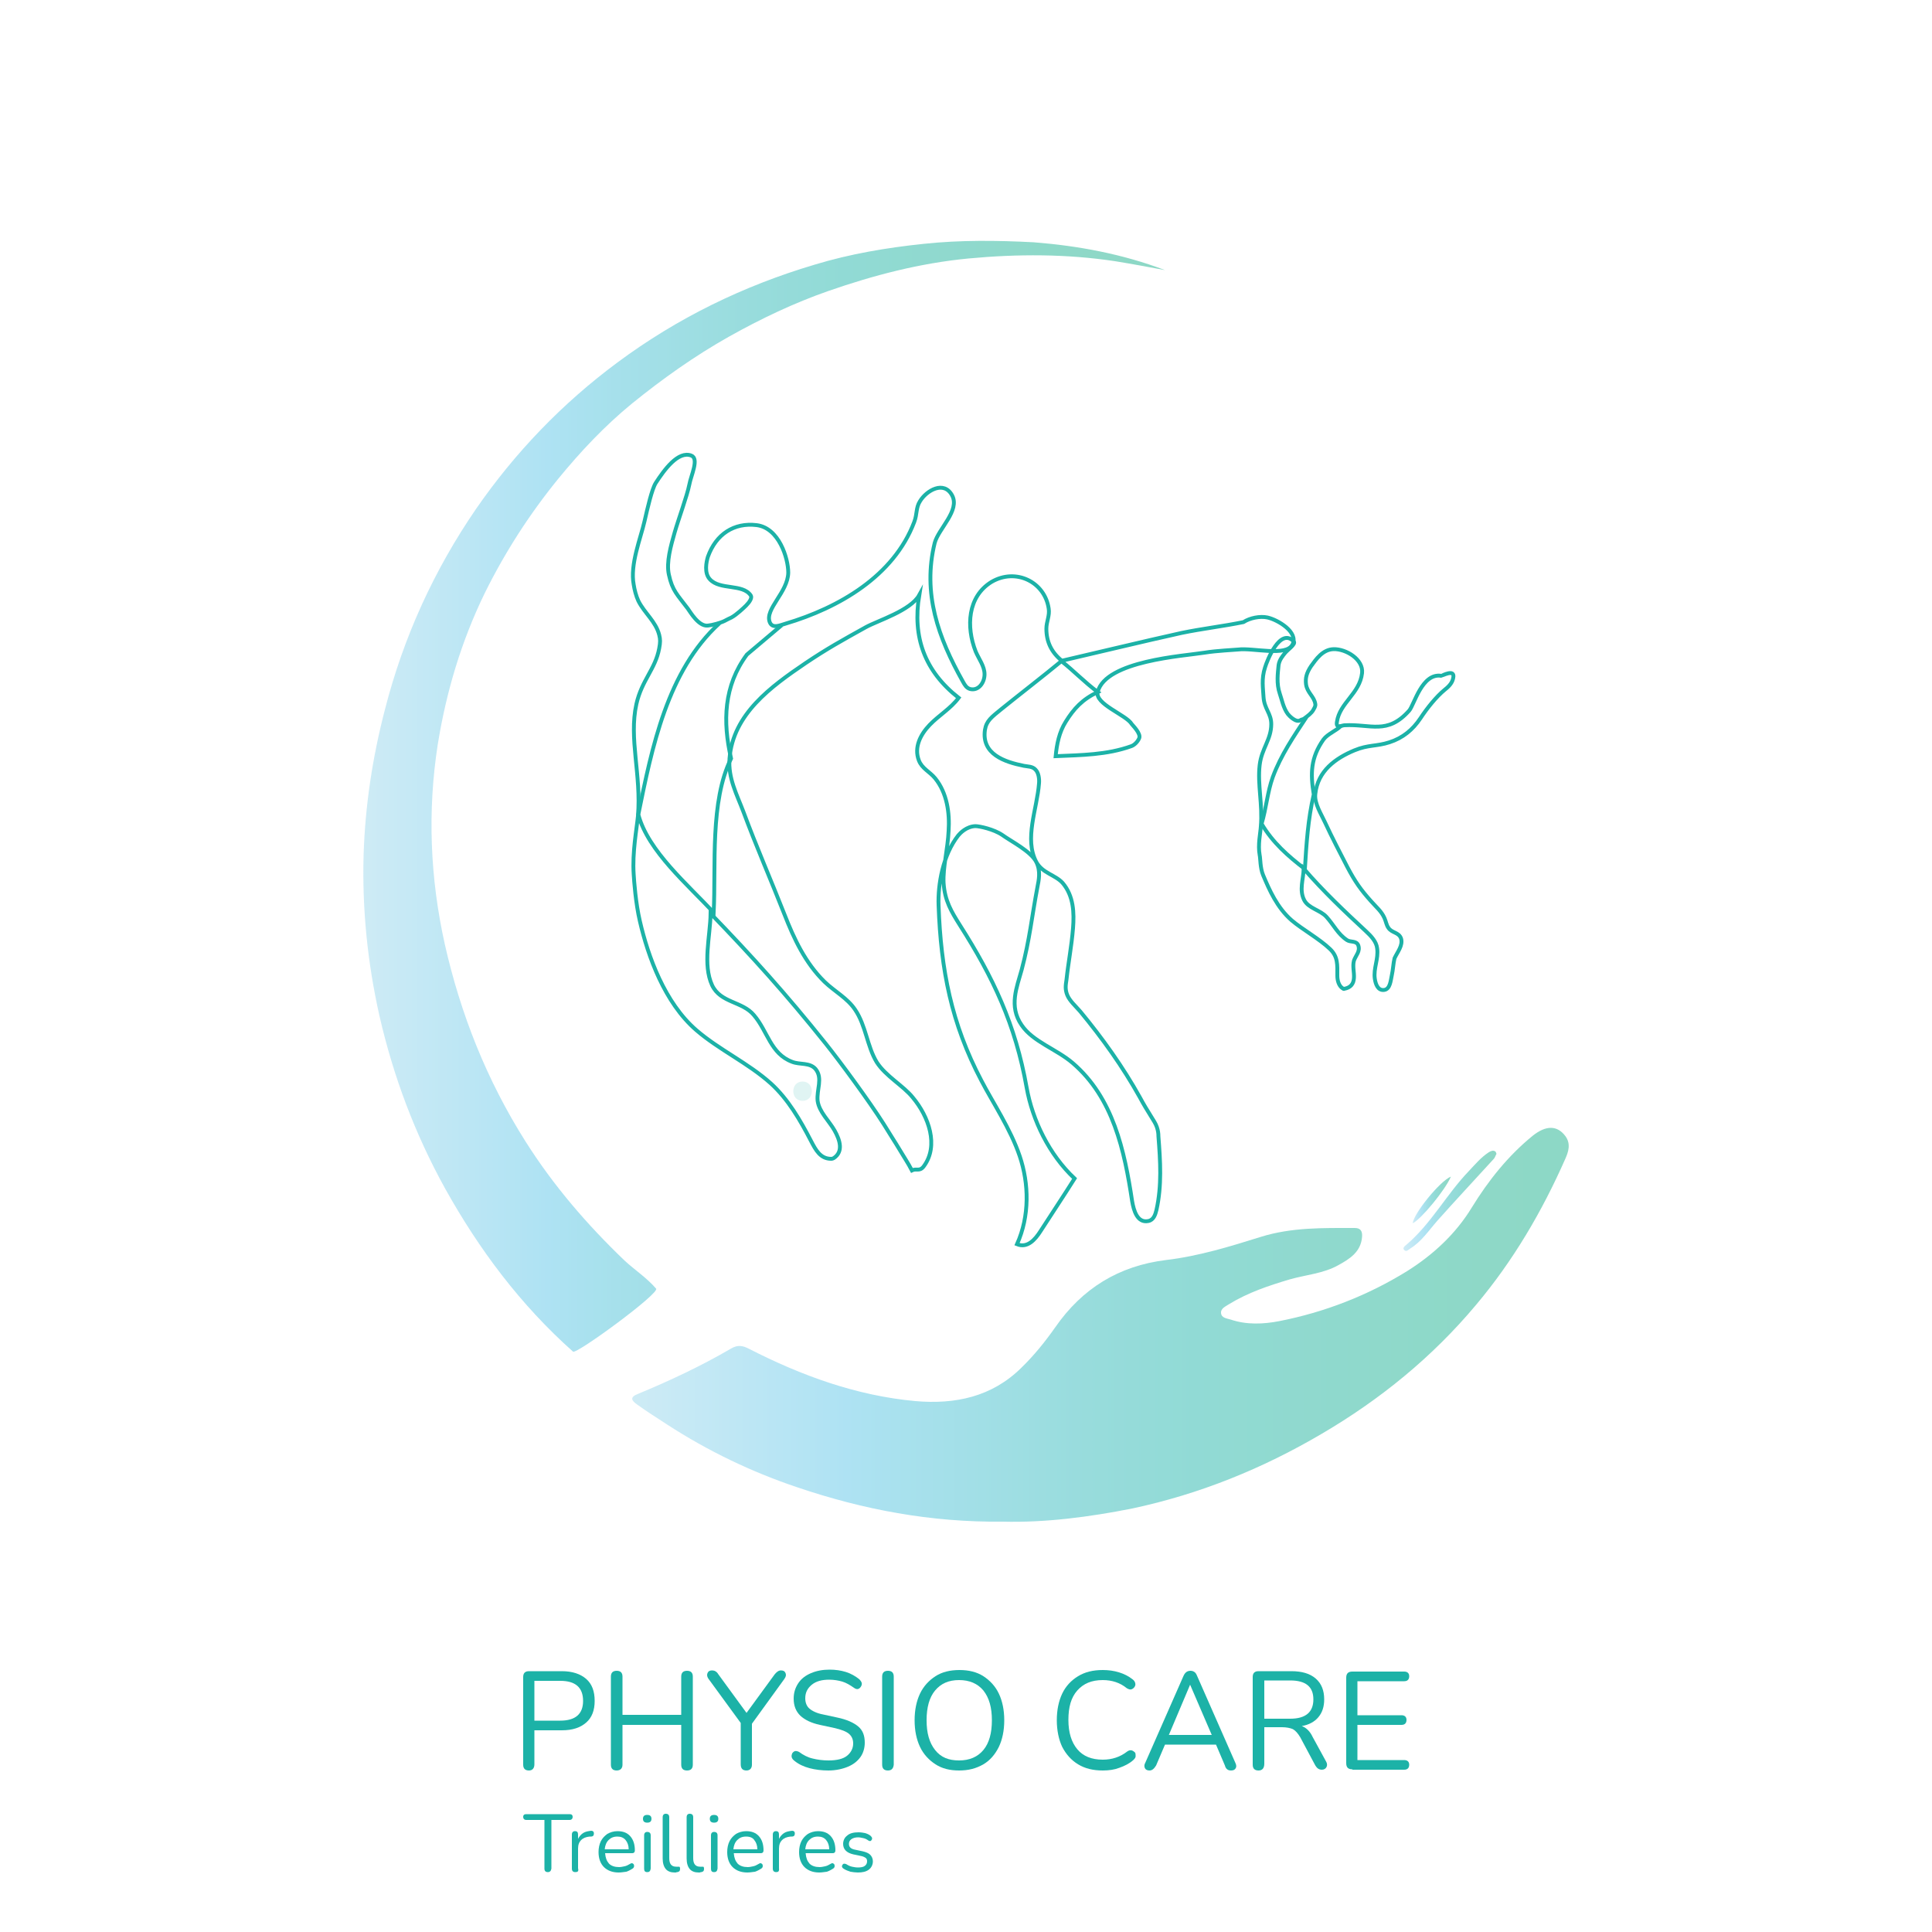 <?xml version="1.0" encoding="utf-8"?>
<!-- Generator: Adobe Illustrator 25.1.0, SVG Export Plug-In . SVG Version: 6.00 Build 0)  -->
<svg version="1.1" id="Calque_1" xmlns="http://www.w3.org/2000/svg" xmlns:xlink="http://www.w3.org/1999/xlink" x="0px" y="0px"
	 viewBox="0 0 500 500" style="enable-background:new 0 0 500 500;" xml:space="preserve">
<style type="text/css">
	.st0{opacity:0.48;fill:url(#SVGID_1_);}
	.st1{opacity:0.48;fill:url(#SVGID_2_);}
	.st2{opacity:0.48;fill:url(#SVGID_3_);}
	.st3{fill:#1CB2A7;}
	.st4{opacity:0.48;fill:url(#SVGID_4_);}
	.st5{opacity:0.48;fill:url(#SVGID_5_);}
	.st6{opacity:0.48;fill:url(#SVGID_6_);}
	.st7{opacity:0.48;fill:url(#SVGID_7_);}
	.st8{opacity:0.14;}
	.st9{fill:none;stroke:#1CB2A7;stroke-miterlimit:10;}
	.st10{fill:none;stroke:#000000;stroke-miterlimit:10;}
	.st11{fill:#FFFFFF;}
	.st12{fill:none;stroke:#FFFFFF;stroke-miterlimit:10;}
</style>
<g>
	<linearGradient id="SVGID_1_" gradientUnits="userSpaceOnUse" x1="163.521" y1="342.726" x2="405.907" y2="342.726">
		<stop  offset="0" style="stop-color:#98D5EA"/>
		<stop  offset="9.533345e-03" style="stop-color:#95D4EA"/>
		<stop  offset="0.231" style="stop-color:#55C2E5"/>
		<stop  offset="0.296" style="stop-color:#48BFD8"/>
		<stop  offset="0.488" style="stop-color:#27B5B5"/>
		<stop  offset="0.592" style="stop-color:#1AB2A8"/>
		<stop  offset="0.686" style="stop-color:#17B09C"/>
		<stop  offset="0.864" style="stop-color:#13AE8C"/>
		<stop  offset="1" style="stop-color:#11AD86"/>
	</linearGradient>
	<path class="st0" d="M259.4,393.8c-18.5,0.2-36-3.1-53.1-8.9c-11.9-4-23.1-9.4-33.6-16.2c-2.6-1.7-5.3-3.4-7.8-5.2
		c-1.4-1-2.1-1.9,0.3-2.8c8.2-3.4,16.3-7.2,24-11.7c1.7-1,3-0.8,4.7,0.1c13.5,6.9,27.7,12.1,43,13.5c10.3,0.9,19.8-1.1,27.4-8.6
		c3.3-3.2,6.2-6.8,8.8-10.5c7-10.1,16.5-15.9,28.6-17.4c8.5-1,16.6-3.5,24.6-6c8-2.5,16.2-2.3,24.3-2.3c1.6,0,2,0.9,1.9,2.3
		c-0.3,3.9-3.2,5.7-6.1,7.3c-3.9,2.2-8.4,2.5-12.6,3.7c-5.4,1.6-10.8,3.4-15.7,6.4c-0.9,0.6-2.2,1.1-2.1,2.3
		c0.1,1.3,1.5,1.4,2.5,1.7c4.1,1.4,8.5,1.2,12.6,0.4c11.7-2.3,22.8-6.6,33-12.9c6.7-4.2,12.6-9.6,16.8-16.5
		c4.3-7,9.4-13.4,15.8-18.6c3.4-2.7,6.3-2.7,8.4,0.1c1.5,2,0.8,4.1,0,5.9c-6,13.6-13.5,26.4-23.1,37.8c-11.3,13.5-24.8,24.5-40,33.4
		c-15.3,9-31.6,15.6-49,19.3C281.9,392.6,270.5,394.1,259.4,393.8z"/>
	<linearGradient id="SVGID_2_" gradientUnits="userSpaceOnUse" x1="94.093" y1="206.259" x2="301.477" y2="206.259">
		<stop  offset="0" style="stop-color:#98D5EA"/>
		<stop  offset="9.533345e-03" style="stop-color:#95D4EA"/>
		<stop  offset="0.231" style="stop-color:#55C2E5"/>
		<stop  offset="0.296" style="stop-color:#48BFD8"/>
		<stop  offset="0.488" style="stop-color:#27B5B5"/>
		<stop  offset="0.592" style="stop-color:#1AB2A8"/>
		<stop  offset="0.686" style="stop-color:#17B09C"/>
		<stop  offset="0.864" style="stop-color:#13AE8C"/>
		<stop  offset="1" style="stop-color:#11AD86"/>
	</linearGradient>
	<path class="st1" d="M301.5,69.9c-4.3-0.8-8.6-1.6-12.9-2.3c-12.6-1.9-25.2-1.9-38-0.7c-12.5,1.2-24.4,4.3-36.2,8.4
		c-8.9,3.1-17.5,7.2-25.7,11.8c-8.9,5-17.2,10.9-25.1,17.3c-7.1,5.8-13.4,12.5-19.2,19.6c-7.4,9.1-13.7,18.9-18.9,29.4
		c-6.1,12.5-10,25.6-12.2,39.2c-2.7,17.3-2,34.6,1.8,51.7c4.1,18.2,10.9,35.3,20.9,51.1c7.2,11.4,15.9,21.5,25.6,30.8
		c2.7,2.5,5.8,4.5,8.2,7.3c1,1.2-20.7,17.1-21.5,16.3c-13.6-12.1-24.3-26.4-33.1-42.2c-7.8-14.1-13.4-29-17-44.7
		c-3.1-13.8-4.5-27.7-4.1-41.7c0.4-12.7,2.3-25.2,5.5-37.5c4.8-18.8,12.7-36.1,23.6-52c10.1-14.6,22.3-27.3,36.6-37.9
		c15.5-11.5,32.5-19.8,51-25.3c9.2-2.8,18.7-4.4,28.3-5.4c9.4-1,18.9-0.9,28.4-0.4C279,63.6,290.4,65.7,301.5,69.9z"/>
	<linearGradient id="SVGID_3_" gradientUnits="userSpaceOnUse" x1="363.228" y1="310.87" x2="387.274" y2="310.87">
		<stop  offset="0" style="stop-color:#98D5EA"/>
		<stop  offset="9.533345e-03" style="stop-color:#95D4EA"/>
		<stop  offset="0.231" style="stop-color:#55C2E5"/>
		<stop  offset="0.296" style="stop-color:#48BFD8"/>
		<stop  offset="0.488" style="stop-color:#27B5B5"/>
		<stop  offset="0.592" style="stop-color:#1AB2A8"/>
		<stop  offset="0.686" style="stop-color:#17B09C"/>
		<stop  offset="0.864" style="stop-color:#13AE8C"/>
		<stop  offset="1" style="stop-color:#11AD86"/>
	</linearGradient>
	<path class="st2" d="M387.3,298.6c-0.3,0.5-0.4,1-0.7,1.3c-4.9,5.4-9.8,10.6-14.6,16c-2.2,2.5-4.1,5.4-7,7.2c-0.5,0.3-1,1-1.6,0.4
		c-0.5-0.5,0.1-1,0.5-1.3c6.5-5.5,10.5-13.2,16.3-19.2c1.6-1.7,3.1-3.5,5.1-4.8c0.5-0.3,1.1-0.6,1.7-0.2
		C387.2,298.2,387.2,298.5,387.3,298.6z"/>
	<linearGradient id="SVGID_4_" gradientUnits="userSpaceOnUse" x1="365.611" y1="310.602" x2="375.525" y2="310.602">
		<stop  offset="0" style="stop-color:#98D5EA"/>
		<stop  offset="9.533345e-03" style="stop-color:#95D4EA"/>
		<stop  offset="0.231" style="stop-color:#55C2E5"/>
		<stop  offset="0.296" style="stop-color:#48BFD8"/>
		<stop  offset="0.488" style="stop-color:#27B5B5"/>
		<stop  offset="0.592" style="stop-color:#1AB2A8"/>
		<stop  offset="0.686" style="stop-color:#17B09C"/>
		<stop  offset="0.864" style="stop-color:#13AE8C"/>
		<stop  offset="1" style="stop-color:#11AD86"/>
	</linearGradient>
	<path class="st4" d="M375.5,304.5c-1.5,3.5-7.6,10.9-9.9,12.1C365.8,314.1,372.7,305.6,375.5,304.5z"/>
</g>
<g>
	<g>
		<g>
			<path class="st3" d="M136.9,458.2c-1,0-1.5-0.5-1.5-1.5V434c0-1,0.5-1.5,1.5-1.5h8.5c2.7,0,4.8,0.7,6.3,2
				c1.5,1.3,2.2,3.2,2.2,5.7c0,2.4-0.7,4.3-2.2,5.6s-3.5,2-6.3,2h-7.1v8.8C138.3,457.6,137.8,458.2,136.9,458.2z M138.3,445.3h6.7
				c3.9,0,5.9-1.7,5.9-5.1c0-3.5-2-5.2-5.9-5.2h-6.7V445.3z"/>
			<path class="st3" d="M159.6,458.2c-1,0-1.5-0.5-1.5-1.5v-22.8c0-1,0.5-1.5,1.5-1.5c1,0,1.5,0.5,1.5,1.5v9.9h15.2v-9.9
				c0-1,0.5-1.5,1.5-1.5c1,0,1.5,0.5,1.5,1.5v22.8c0,1-0.5,1.5-1.5,1.5c-1,0-1.5-0.5-1.5-1.5v-10.3h-15.2v10.3
				C161.1,457.6,160.6,458.2,159.6,458.2z"/>
			<path class="st3" d="M193.2,458.2c-1,0-1.5-0.5-1.5-1.6v-10.7l-8.4-11.5c-0.3-0.5-0.4-0.9-0.2-1.4c0.2-0.5,0.6-0.7,1.2-0.7
				c0.6,0,1.2,0.3,1.6,1l7.3,10l7.3-10c0.5-0.6,1-1,1.6-1c0.6,0,1,0.2,1.2,0.7s0.1,0.9-0.3,1.5l-8.4,11.6v10.6
				C194.6,457.6,194.1,458.2,193.2,458.2z"/>
			<path class="st3" d="M214.4,458.2c-1.7,0-3.4-0.2-4.9-0.6c-1.5-0.4-2.8-1-3.9-1.9c-0.4-0.3-0.6-0.6-0.7-0.9c-0.1-0.4,0-0.7,0.1-1
				c0.2-0.3,0.4-0.5,0.7-0.6c0.3-0.1,0.7,0,1.1,0.2c1.1,0.8,2.2,1.4,3.5,1.7c1.2,0.3,2.6,0.5,4.1,0.5c2.2,0,3.8-0.4,4.8-1.2
				c1-0.8,1.6-1.9,1.6-3.2c0-1.1-0.4-1.9-1.1-2.5s-2-1.1-3.8-1.5l-3.7-0.8c-2.3-0.5-3.9-1.3-5.1-2.4c-1.1-1.1-1.7-2.5-1.7-4.4
				c0-1.5,0.4-2.8,1.2-4s1.9-2,3.3-2.6c1.4-0.6,3-0.9,4.8-0.9c1.5,0,2.9,0.2,4.2,0.6c1.3,0.4,2.5,1.1,3.5,1.9
				c0.3,0.3,0.5,0.6,0.6,0.9s0,0.7-0.2,1c-0.2,0.3-0.4,0.5-0.7,0.6c-0.3,0.1-0.7,0-1.1-0.3c-1-0.7-2-1.3-3-1.6
				c-1-0.3-2.2-0.5-3.4-0.5c-1.9,0-3.4,0.4-4.5,1.3c-1.1,0.9-1.7,2-1.7,3.5c0,1.2,0.4,2.1,1.1,2.7s1.9,1.2,3.5,1.5l3.7,0.8
				c2.4,0.5,4.2,1.3,5.4,2.3c1.2,1,1.7,2.4,1.7,4.2c0,1.4-0.4,2.7-1.1,3.7c-0.8,1.1-1.8,1.9-3.2,2.5S216.3,458.2,214.4,458.2z"/>
			<path class="st3" d="M229.8,458.2c-1,0-1.5-0.5-1.5-1.5v-22.8c0-1,0.5-1.5,1.5-1.5c1,0,1.5,0.5,1.5,1.5v22.8
				C231.2,457.6,230.8,458.2,229.8,458.2z"/>
			<path class="st3" d="M248.2,458.2c-2.4,0-4.4-0.5-6.1-1.6c-1.7-1.1-3.1-2.6-4-4.5c-0.9-1.9-1.4-4.2-1.4-6.9s0.5-5,1.4-6.9
				c0.9-1.9,2.3-3.4,4-4.5c1.7-1.1,3.8-1.6,6.2-1.6c2.4,0,4.5,0.5,6.2,1.6c1.7,1.1,3.1,2.6,4,4.5c0.9,1.9,1.4,4.2,1.4,6.9
				s-0.5,5-1.4,6.9c-1,2-2.3,3.5-4,4.5C252.6,457.7,250.6,458.2,248.2,458.2z M248.2,455.6c2.7,0,4.8-0.9,6.3-2.7
				c1.5-1.8,2.2-4.4,2.2-7.7s-0.7-5.8-2.2-7.7c-1.5-1.8-3.6-2.7-6.3-2.7c-2.7,0-4.7,0.9-6.2,2.7c-1.5,1.8-2.2,4.4-2.2,7.7
				c0,3.3,0.7,5.8,2.2,7.7S245.5,455.6,248.2,455.6z"/>
			<path class="st3" d="M285.4,458.2c-2.5,0-4.6-0.5-6.4-1.6c-1.8-1.1-3.1-2.6-4.1-4.5c-0.9-1.9-1.4-4.3-1.4-6.9
				c0-2.7,0.5-5,1.4-6.9c0.9-1.9,2.3-3.4,4.1-4.5c1.8-1.1,3.9-1.6,6.4-1.6c1.5,0,2.9,0.2,4.2,0.6c1.3,0.4,2.5,1,3.5,1.8
				c0.4,0.3,0.6,0.6,0.7,1s0,0.7-0.2,1c-0.2,0.3-0.5,0.5-0.8,0.6c-0.3,0.1-0.7,0-1.2-0.3c-1.7-1.4-3.8-2.1-6.2-2.1
				c-2.9,0-5,0.9-6.6,2.7s-2.3,4.3-2.3,7.6c0,3.3,0.8,5.8,2.3,7.6s3.7,2.7,6.6,2.7c2.4,0,4.5-0.7,6.3-2.1c0.4-0.3,0.8-0.4,1.2-0.3
				c0.3,0.1,0.6,0.3,0.8,0.5s0.2,0.6,0.2,1c0,0.4-0.3,0.7-0.6,1c-1,0.9-2.2,1.5-3.6,2C288.4,458,287,458.2,285.4,458.2z"/>
			<path class="st3" d="M297.5,458.2c-0.6,0-1-0.2-1.2-0.6s-0.2-0.9,0.1-1.4l9.9-22.5c0.4-0.9,1-1.3,1.8-1.3c0.4,0,0.7,0.1,1,0.3
				c0.3,0.2,0.5,0.5,0.7,1l9.9,22.5c0.3,0.6,0.3,1.1,0.1,1.4c-0.2,0.4-0.6,0.6-1.2,0.6c-0.4,0-0.8-0.1-1-0.3c-0.3-0.2-0.5-0.6-0.6-1
				l-2.3-5.4h-13.2l-2.3,5.4C298.7,457.7,298.2,458.2,297.5,458.2z M308,436l-5.5,13h11.1L308,436L308,436z"/>
			<path class="st3" d="M325.7,458.2c-1,0-1.5-0.5-1.5-1.5V434c0-1,0.5-1.5,1.5-1.5h8.5c2.7,0,4.8,0.6,6.3,1.9s2.2,3.1,2.2,5.4
				c0,1.9-0.5,3.4-1.5,4.6c-1,1.2-2.5,2-4.3,2.3c1.1,0.4,2.1,1.3,2.8,2.8l3.5,6.4c0.3,0.5,0.3,1,0.1,1.4c-0.2,0.4-0.6,0.7-1.2,0.7
				c-0.4,0-0.7-0.1-1-0.3c-0.3-0.2-0.5-0.5-0.7-0.8l-3.9-7.3c-0.6-1-1.2-1.7-1.9-2.1c-0.7-0.3-1.7-0.5-2.8-0.5h-4.6v9.4
				C327.2,457.6,326.7,458.2,325.7,458.2z M327.2,444.8h6.7c4,0,6-1.7,6-5c0-3.3-2-4.9-6-4.9h-6.7V444.8z"/>
			<path class="st3" d="M350,457.9c-1.1,0-1.6-0.5-1.6-1.6v-22.1c0-1.1,0.5-1.6,1.6-1.6h13.4c0.8,0,1.3,0.4,1.3,1.2
				c0,0.8-0.4,1.3-1.3,1.3h-12.1v8.8h11.4c0.8,0,1.3,0.4,1.3,1.2c0,0.8-0.4,1.3-1.3,1.3h-11.4v9.1h12.1c0.8,0,1.3,0.4,1.3,1.2
				c0,0.8-0.4,1.3-1.3,1.3H350z"/>
		</g>
	</g>
	<g>
		<path class="st3" d="M141.8,484.5c-0.6,0-0.9-0.3-0.9-0.9v-12.6h-4.7c-0.5,0-0.8-0.3-0.8-0.8c0-0.5,0.3-0.7,0.8-0.7h11.2
			c0.5,0,0.8,0.2,0.8,0.7c0,0.5-0.3,0.8-0.8,0.8h-4.7v12.6C142.6,484.2,142.3,484.5,141.8,484.5z"/>
		<path class="st3" d="M148.9,484.5c-0.6,0-0.9-0.3-0.9-0.9v-8.8c0-0.6,0.3-0.9,0.8-0.9c0.6,0,0.8,0.3,0.8,0.9v1.1
			c0.3-0.6,0.7-1.1,1.3-1.5s1.3-0.5,2.1-0.6c0.4,0,0.7,0.2,0.7,0.7c0,0.5-0.2,0.8-0.8,0.8l-0.3,0c-1,0.1-1.7,0.4-2.2,0.9
			c-0.5,0.5-0.8,1.2-0.8,2.2v5.1C149.8,484.3,149.5,484.5,148.9,484.5z"/>
		<path class="st3" d="M160.1,484.6c-1.6,0-2.9-0.5-3.8-1.4c-0.9-0.9-1.4-2.2-1.4-3.9c0-1,0.2-2,0.6-2.8s1-1.4,1.7-1.9
			c0.7-0.4,1.6-0.7,2.6-0.7c1.4,0,2.5,0.4,3.3,1.3c0.8,0.9,1.2,2.1,1.2,3.7c0,0.4-0.2,0.7-0.7,0.7h-7c0.1,1.2,0.4,2,1,2.7
			c0.6,0.6,1.5,0.9,2.6,0.9c0.5,0,0.9-0.1,1.4-0.2c0.5-0.1,0.9-0.3,1.4-0.6c0.3-0.2,0.6-0.3,0.8-0.1c0.2,0.1,0.3,0.3,0.3,0.6
			c0,0.3-0.1,0.5-0.4,0.7c-0.5,0.3-1,0.6-1.6,0.8C161.3,484.5,160.7,484.6,160.1,484.6z M159.8,475.3c-1,0-1.7,0.3-2.3,0.9
			c-0.6,0.6-0.9,1.4-1,2.4h6.2c0-1-0.3-1.8-0.8-2.4C161.4,475.6,160.7,475.3,159.8,475.3z"/>
		<path class="st3" d="M167.5,471.7c-0.7,0-1.1-0.3-1.1-1c0-0.7,0.4-1,1.1-1s1.1,0.3,1.1,1C168.6,471.4,168.2,471.7,167.5,471.7z
			 M167.5,484.5c-0.6,0-0.8-0.3-0.8-0.9V475c0-0.6,0.3-0.9,0.8-0.9c0.6,0,0.9,0.3,0.9,0.9v8.6C168.3,484.2,168.1,484.5,167.5,484.5z
			"/>
		<path class="st3" d="M174.6,484.6c-1,0-1.8-0.3-2.3-0.9s-0.8-1.5-0.8-2.7v-10.7c0-0.6,0.3-0.9,0.8-0.9c0.6,0,0.9,0.3,0.9,0.9v10.6
			c0,1.5,0.6,2.2,1.8,2.2c0.1,0,0.2,0,0.3,0c0.1,0,0.2,0,0.3,0c0.2,0,0.3,0,0.3,0.1c0.1,0.1,0.1,0.3,0.1,0.5c0,0.5-0.2,0.7-0.7,0.8
			c-0.1,0-0.2,0-0.4,0.1C174.9,484.6,174.7,484.6,174.6,484.6z"/>
		<path class="st3" d="M180.8,484.6c-1,0-1.8-0.3-2.3-0.9s-0.8-1.5-0.8-2.7v-10.7c0-0.6,0.3-0.9,0.8-0.9c0.6,0,0.9,0.3,0.9,0.9v10.6
			c0,1.5,0.6,2.2,1.8,2.2c0.1,0,0.2,0,0.3,0c0.1,0,0.2,0,0.3,0c0.2,0,0.3,0,0.3,0.1c0.1,0.1,0.1,0.3,0.1,0.5c0,0.5-0.2,0.7-0.7,0.8
			c-0.1,0-0.2,0-0.4,0.1C181.1,484.6,181,484.6,180.8,484.6z"/>
		<path class="st3" d="M184.8,471.7c-0.7,0-1.1-0.3-1.1-1c0-0.7,0.4-1,1.1-1s1.1,0.3,1.1,1C185.9,471.4,185.5,471.7,184.8,471.7z
			 M184.8,484.5c-0.6,0-0.8-0.3-0.8-0.9V475c0-0.6,0.3-0.9,0.8-0.9c0.6,0,0.9,0.3,0.9,0.9v8.6C185.6,484.2,185.4,484.5,184.8,484.5z
			"/>
		<path class="st3" d="M193.4,484.6c-1.6,0-2.9-0.5-3.8-1.4c-0.9-0.9-1.4-2.2-1.4-3.9c0-1,0.2-2,0.6-2.8s1-1.4,1.7-1.9
			c0.7-0.4,1.6-0.7,2.6-0.7c1.4,0,2.5,0.4,3.3,1.3c0.8,0.9,1.2,2.1,1.2,3.7c0,0.4-0.2,0.7-0.7,0.7h-7c0.1,1.2,0.4,2,1,2.7
			c0.6,0.6,1.5,0.9,2.6,0.9c0.5,0,0.9-0.1,1.4-0.2c0.5-0.1,0.9-0.3,1.4-0.6c0.3-0.2,0.6-0.3,0.8-0.1c0.2,0.1,0.3,0.3,0.3,0.6
			c0,0.3-0.1,0.5-0.4,0.7c-0.5,0.3-1,0.6-1.6,0.8C194.6,484.5,194,484.6,193.4,484.6z M193.1,475.3c-1,0-1.7,0.3-2.3,0.9
			c-0.6,0.6-0.9,1.4-1,2.4h6.2c0-1-0.3-1.8-0.8-2.4C194.8,475.6,194.1,475.3,193.1,475.3z"/>
		<path class="st3" d="M200.9,484.5c-0.6,0-0.9-0.3-0.9-0.9v-8.8c0-0.6,0.3-0.9,0.8-0.9c0.6,0,0.8,0.3,0.8,0.9v1.1
			c0.3-0.6,0.7-1.1,1.3-1.5s1.3-0.5,2.1-0.6c0.4,0,0.7,0.2,0.7,0.7c0,0.5-0.2,0.8-0.8,0.8l-0.3,0c-1,0.1-1.7,0.4-2.2,0.9
			c-0.5,0.5-0.8,1.2-0.8,2.2v5.1C201.7,484.3,201.4,484.5,200.9,484.5z"/>
		<path class="st3" d="M212,484.6c-1.6,0-2.9-0.5-3.8-1.4c-0.9-0.9-1.4-2.2-1.4-3.9c0-1,0.2-2,0.6-2.8s1-1.4,1.7-1.9
			c0.7-0.4,1.6-0.7,2.6-0.7c1.4,0,2.5,0.4,3.3,1.3c0.8,0.9,1.2,2.1,1.2,3.7c0,0.4-0.2,0.7-0.7,0.7h-7c0.1,1.2,0.4,2,1,2.7
			c0.6,0.6,1.5,0.9,2.6,0.9c0.5,0,0.9-0.1,1.4-0.2c0.5-0.1,0.9-0.3,1.4-0.6c0.3-0.2,0.6-0.3,0.8-0.1c0.2,0.1,0.3,0.3,0.3,0.6
			c0,0.3-0.1,0.5-0.4,0.7c-0.5,0.3-1,0.6-1.6,0.8C213.2,484.5,212.6,484.6,212,484.6z M211.7,475.3c-1,0-1.7,0.3-2.3,0.9
			c-0.6,0.6-0.9,1.4-1,2.4h6.2c0-1-0.3-1.8-0.8-2.4C213.3,475.6,212.6,475.3,211.7,475.3z"/>
		<path class="st3" d="M222,484.6c-0.6,0-1.3-0.1-1.9-0.2c-0.6-0.2-1.2-0.4-1.8-0.8c-0.3-0.2-0.4-0.4-0.4-0.6s0.1-0.4,0.3-0.6
			c0.2-0.1,0.4-0.1,0.7,0c0.5,0.3,1.1,0.6,1.6,0.7c0.5,0.1,1,0.2,1.5,0.2c0.8,0,1.4-0.1,1.8-0.4s0.6-0.7,0.6-1.2
			c0-0.4-0.1-0.7-0.4-0.9c-0.3-0.2-0.7-0.4-1.3-0.5l-1.9-0.4c-1.7-0.4-2.6-1.3-2.6-2.7c0-0.9,0.4-1.7,1.1-2.2
			c0.7-0.6,1.7-0.8,2.9-0.8c0.6,0,1.2,0.1,1.7,0.2c0.6,0.2,1.1,0.4,1.5,0.8c0.2,0.2,0.3,0.4,0.3,0.6c0,0.2-0.1,0.4-0.3,0.6
			c-0.2,0.1-0.4,0.1-0.7-0.1c-0.4-0.3-0.8-0.5-1.3-0.6s-0.9-0.2-1.3-0.2c-0.8,0-1.4,0.2-1.8,0.5c-0.4,0.3-0.6,0.7-0.6,1.2
			c0,0.8,0.5,1.3,1.6,1.5l1.9,0.4c0.9,0.2,1.6,0.5,2,0.9s0.7,1,0.7,1.7c0,0.9-0.4,1.7-1.1,2.2S223.2,484.6,222,484.6z"/>
	</g>
</g>
<g>
	<g>
		<g class="st8">
			<g>
				<path class="st3" d="M207.7,284.9c3.2,0,3.2-5,0-5C204.5,279.9,204.5,284.9,207.7,284.9L207.7,284.9z"/>
			</g>
		</g>
		<g>
			<path class="st9" d="M215.8,299.7c-0.2,0.1-0.4,0.2-0.7,0.2c-2.8,0-4-2.3-5.2-4.6c-2.8-5.4-5.9-10.8-10.4-14.9
				c-5.9-5.3-13.4-8.7-19.3-13.8c-8.2-7.1-12.5-19.1-14.6-28.2c-1.1-4.7-1.5-10.4-1.6-12.1c-0.4-5.7,0.8-11.9,1.1-15.1
				c0.9-10.7-2.4-20-0.4-29c1.4-6.2,4.9-9,5.9-14.4c0.3-1.6,0.3-2.3,0-3.5c-0.9-3.5-3.8-5.6-5.4-8.8c-0.6-1.3-1-2.9-1.2-4.2
				c-1-5.2,1.8-12,2.8-16.4c0.8-3.5,1.9-8.3,2.9-9.9c2.2-3.4,5.8-8.4,9.2-7.1c2.1,0.8-0.1,5.2-0.5,7.5c-0.6,3-2.8,8.9-3.8,12.4
				s-2.2,7.7-1.5,10.9c0.9,4.2,2.2,5.2,4.9,8.8c0.6,0.8,2.8,4.7,5.2,4.4c1.1-0.1,3.3-0.7,4.3-1.2c0.6-0.3,1.5-0.8,1.8-0.9
				c1.3-0.7,3.2-2.5,3.8-3.1c0.9-0.9,1.6-2,1.2-2.6c-2.1-3.1-8-1.3-10.6-4.2c-1.5-1.6-0.9-4.5-0.5-5.8c2.1-5.9,6.8-8.9,12.6-8.2
				c5.8,0.7,8.2,8.6,8.2,12.3c-0.1,5.1-6.1,9.4-4.8,12.8c0.7,1.8,2.7,0.8,4.1,0.4c13.8-4.1,28-12.3,33.3-26.3
				c0.8-2.1,0.4-3.7,1.5-5.4c1.7-2.8,6.2-5.4,8.3-1.5c2.1,3.9-3.5,8.6-4.5,12.3c-3.2,13.1,0.9,24.5,7.3,35.9
				c0.5,0.9,0.9,1.6,1.8,1.9c2.2,0.6,3.8-1.6,3.8-3.8c0-2.1-1.5-4-2.3-5.9c-2.5-6.4-2.1-14.2,4.1-18c6.3-3.7,13.8,0,14.8,6.9
				c0.3,1.8-0.6,3.4-0.6,5.2c0,3.4,1.3,6.1,4,8.3c10.4-2.4,20.6-4.9,31-7.2c5.3-1.1,10.6-1.7,16-2.8c1.7-1.1,4.3-1.6,6.2-1.2
				c2.7,0.6,8.1,3.8,6.5,7s-10.2,0.8-14.1,1.3c-0.9,0.1-5.6,0.3-8.6,0.8c-5.7,0.9-25.5,2.1-27.7,10.1c-0.9,3.2,7.4,6,8.8,8.4
				c0.2,0.3,2.5,2.5,1.9,3.7c-0.4,0.9-1.2,1.7-2,2c-6.4,2.3-13,2.3-19.6,2.6c0.3-3.1,0.9-6.2,2.6-8.9c2.1-3.4,4.3-5.8,8.3-7.7
				c-3.6-2.7-6.1-5.4-9.4-8c-4.6,3.8-11.2,8.9-15.4,12.3c-2.7,2.2-4,3.1-4.4,5.5c-0.9,6.3,5.1,8.3,10.1,9.3c1,0.2,2.2,0.1,3,1
				c0.8,0.8,1,2.4,0.9,3.5c-0.5,6.7-3.9,14.4-0.7,20.4c1.6,2.9,4.9,3.3,6.8,5.4c2.9,3.4,3,7.8,2.7,11.7c-0.4,4.9-1.2,8.7-1.7,13.4
				c-0.2,1.3-0.4,2.4,0.2,3.9s2.1,2.8,3.4,4.3c5.7,6.9,11,14.3,15.4,22.2c0.9,1.7,2,3.5,3,5.1c0.5,0.8,1.1,1.7,1.4,2.6
				c0.3,0.9,0.4,1.6,0.4,2.4c0.5,6.4,0.9,12.7-0.5,19c-0.3,1.2-0.7,2.6-2.1,2.9c-2.9,0.6-3.8-2.8-4.2-5.1
				c-2-13.2-4.9-26.8-15.4-35.8c-4.2-3.6-10.3-5.5-13.2-9.8c-3.4-4.9-1.2-9.9,0-14.3c2.1-7.9,2.6-13.6,4.1-21.5
				c0.3-1.6,0.9-4-0.3-6.4c-1.4-2.8-6.6-5.4-8.8-7c-2.2-1.5-5.9-2.3-7-2.3c-2.3,0.1-3.9,1.8-4.4,2.4c-4,5.1-5.3,12.7-5.1,18.1
				c0.6,16.7,3.3,30.6,11.1,45.4c2.9,5.6,7.5,12.4,9.9,19.5s2.6,15.5-0.7,22.8c2.7,1.1,4.7-1.2,6.1-3.4c2.9-4.5,5.9-9,8.8-13.6
				c-6.6-6.2-10.9-15.1-12.4-23.5c-2.9-16.4-8.7-28.6-17.3-42.1c-2.2-3.5-3.9-6.3-4.2-10.9c-0.2-4,1.1-8.9,1.3-13.5
				c0.3-4.6-0.4-9.8-3.5-13.6c-1.4-1.7-3.4-2.5-4.2-4.6c-1.3-3.4,0.4-6.7,2.8-9.2s5.4-4.2,7.5-7c-8.8-6.9-12-15.7-10.2-26.6
				c-2.2,4-10.7,6.6-13.8,8.3c-6.3,3.5-10.1,5.6-15.6,9.3c-9,6.1-18.8,13.2-19.7,24.7c-0.4,5.1,1.9,9.3,3.6,13.8
				c3.3,8.9,7.1,17.6,10.6,26.5c2.5,6.4,5.4,12.6,10.4,17.5c2.6,2.5,5.9,4.2,7.9,7.2c2.8,4.1,3.1,9.5,5.6,13.6
				c2.3,3.6,6.9,6.1,9.3,9.1c4.2,5,6.8,12.5,2.9,17.8c-1.1,1.5-1.9,0.5-3.1,1.1c-1.1-2.1-1.9-3.2-3.2-5.4c-1-1.7-2.9-4.6-4.1-6.6
				c-3.8-6-11.4-16.3-15-20.8c-10.4-13-18.9-22.4-29.8-33.7c-0.1,6-2.1,13.2,0.4,18.6c2.2,4.6,7.8,4.1,10.8,7.7
				c3.6,4.2,4.3,10,9.9,12.1c2,0.8,4.6,0.1,6.1,1.9c1.9,2.4,0.2,5.3,0.5,8.2c0.4,2.9,3,5.2,4.4,7.7S218.3,298,215.8,299.7z"/>
			<path class="st9" d="M186.2,161.3c-13.5,12.3-17.5,32.2-21,49.5c2.5,9.5,13,18.3,19.5,25.4c0.6-12.2-1-28.8,4.5-39.9
				c-2.2-9.6-1.9-18.8,4.1-26.9c3-2.5,6-5.1,9-7.6"/>
		</g>
	</g>
	<g>
		<path class="st9" d="M362.6,242.9c-0.6-1.7-2.4-1.4-3.3-2.8c-0.5-0.7-0.6-1.6-1-2.5c-0.8-1.8-2.1-2.8-3.5-4.4
			c-2.6-2.9-4.1-5-6.1-8.8c-1.7-3.3-4-7.7-5.8-11.6c-0.9-2-2.8-4.9-2.5-7.3c0.6-6,5.3-9.3,10.1-11.3c3.6-1.5,5.7-1,9.1-2.1
			c3.4-1.1,6-3.2,8-6.2c1.7-2.6,4.1-5.6,6.3-7.4c1.4-1.1,2-2,2.2-3.1c0.5-2.4-2.9-0.5-3.1-0.5c-5-0.8-7,7.5-8.3,9
			c-5.7,6.4-10,3.4-16.8,3.8c-0.9,0.1-2.2,0.9-1.9-0.9c0.7-4.9,5.9-7.3,6.5-12.6c0.4-3.5-4.1-6.3-7.4-6.2c-2.8,0.1-4.5,2.6-5.8,4.4
			c-1.2,1.8-1.5,3.1-1.3,4.7c0.3,2.2,2.1,3.1,2.4,5.1c0.1,0.6-0.3,1.1-0.5,1.5c-0.5,0.9-1.5,1.6-2.3,2.2c-0.3,0.3-0.9,0.3-1.1,0.5
			c-1.1,0.7-2.9-1.2-3.2-1.6c-1.2-1.6-1.6-3.9-2.1-5.3c-0.9-2.6-0.5-5.3-0.3-7.4c0.2-1.4,1.2-2.5,1.5-2.9c0.7-1,3.1-2.5,2.4-3.2
			c-3.5-3.7-6.9,5-7.4,6.7c-1,3-0.5,5.5-0.4,7.7c0.2,3.1,2,4.2,2,7c0,4-2.5,6.3-3,10.6c-0.6,5,0.8,10.2,0.3,15.9
			c-0.1,1.7-0.8,4.7-0.3,7.4c0.2,0.8,0.1,3.3,0.9,5.2c1.6,3.8,3.6,8.4,7.4,11.7c2.7,2.3,7.2,4.8,9.9,7.4c2.1,2,1.9,4.1,1.9,6.9
			c0,1.1,0.3,2.6,1.4,3.3c0.1,0.1,0.3,0.2,0.4,0.1c1.6-0.3,2.4-1.2,2.5-2.8c0.1-1.5-0.4-3,0-4.5c0.5-1.4,1.7-2.4,1.1-4
			c-0.5-1.2-2-0.7-2.9-1.3c-2.4-1.6-3.4-3.9-5.3-6c-1.6-1.8-4.7-2.2-5.8-4.4c-1.3-2.6-0.2-5.3-0.1-8.1c5,5.8,10.6,11.1,16.1,16.2
			c1.4,1.3,2.7,2.7,2.9,4.4c0.4,2.8-1,5.2-0.6,7.9c0.2,1.4,0.8,3.1,2.4,2.9c1.6-0.2,1.7-2.5,2-3.8s0.4-3.2,0.7-4.4
			C361.7,246.3,363.1,244.7,362.6,242.9z"/>
		<path class="st9" d="M338.1,185.6c-3.3,5-6.6,9.8-8.7,15.5c-1.4,3.9-1.7,8.1-2.9,12.1c2.9,4.9,6.8,8.3,11.2,11.7
			c0.4-6.5,0.8-12.9,2.3-19.3c-0.9-5.4-0.8-9.5,2.5-14.2c1.1-1.5,3.4-2.3,4.6-3.6"/>
	</g>
</g>
</svg>
